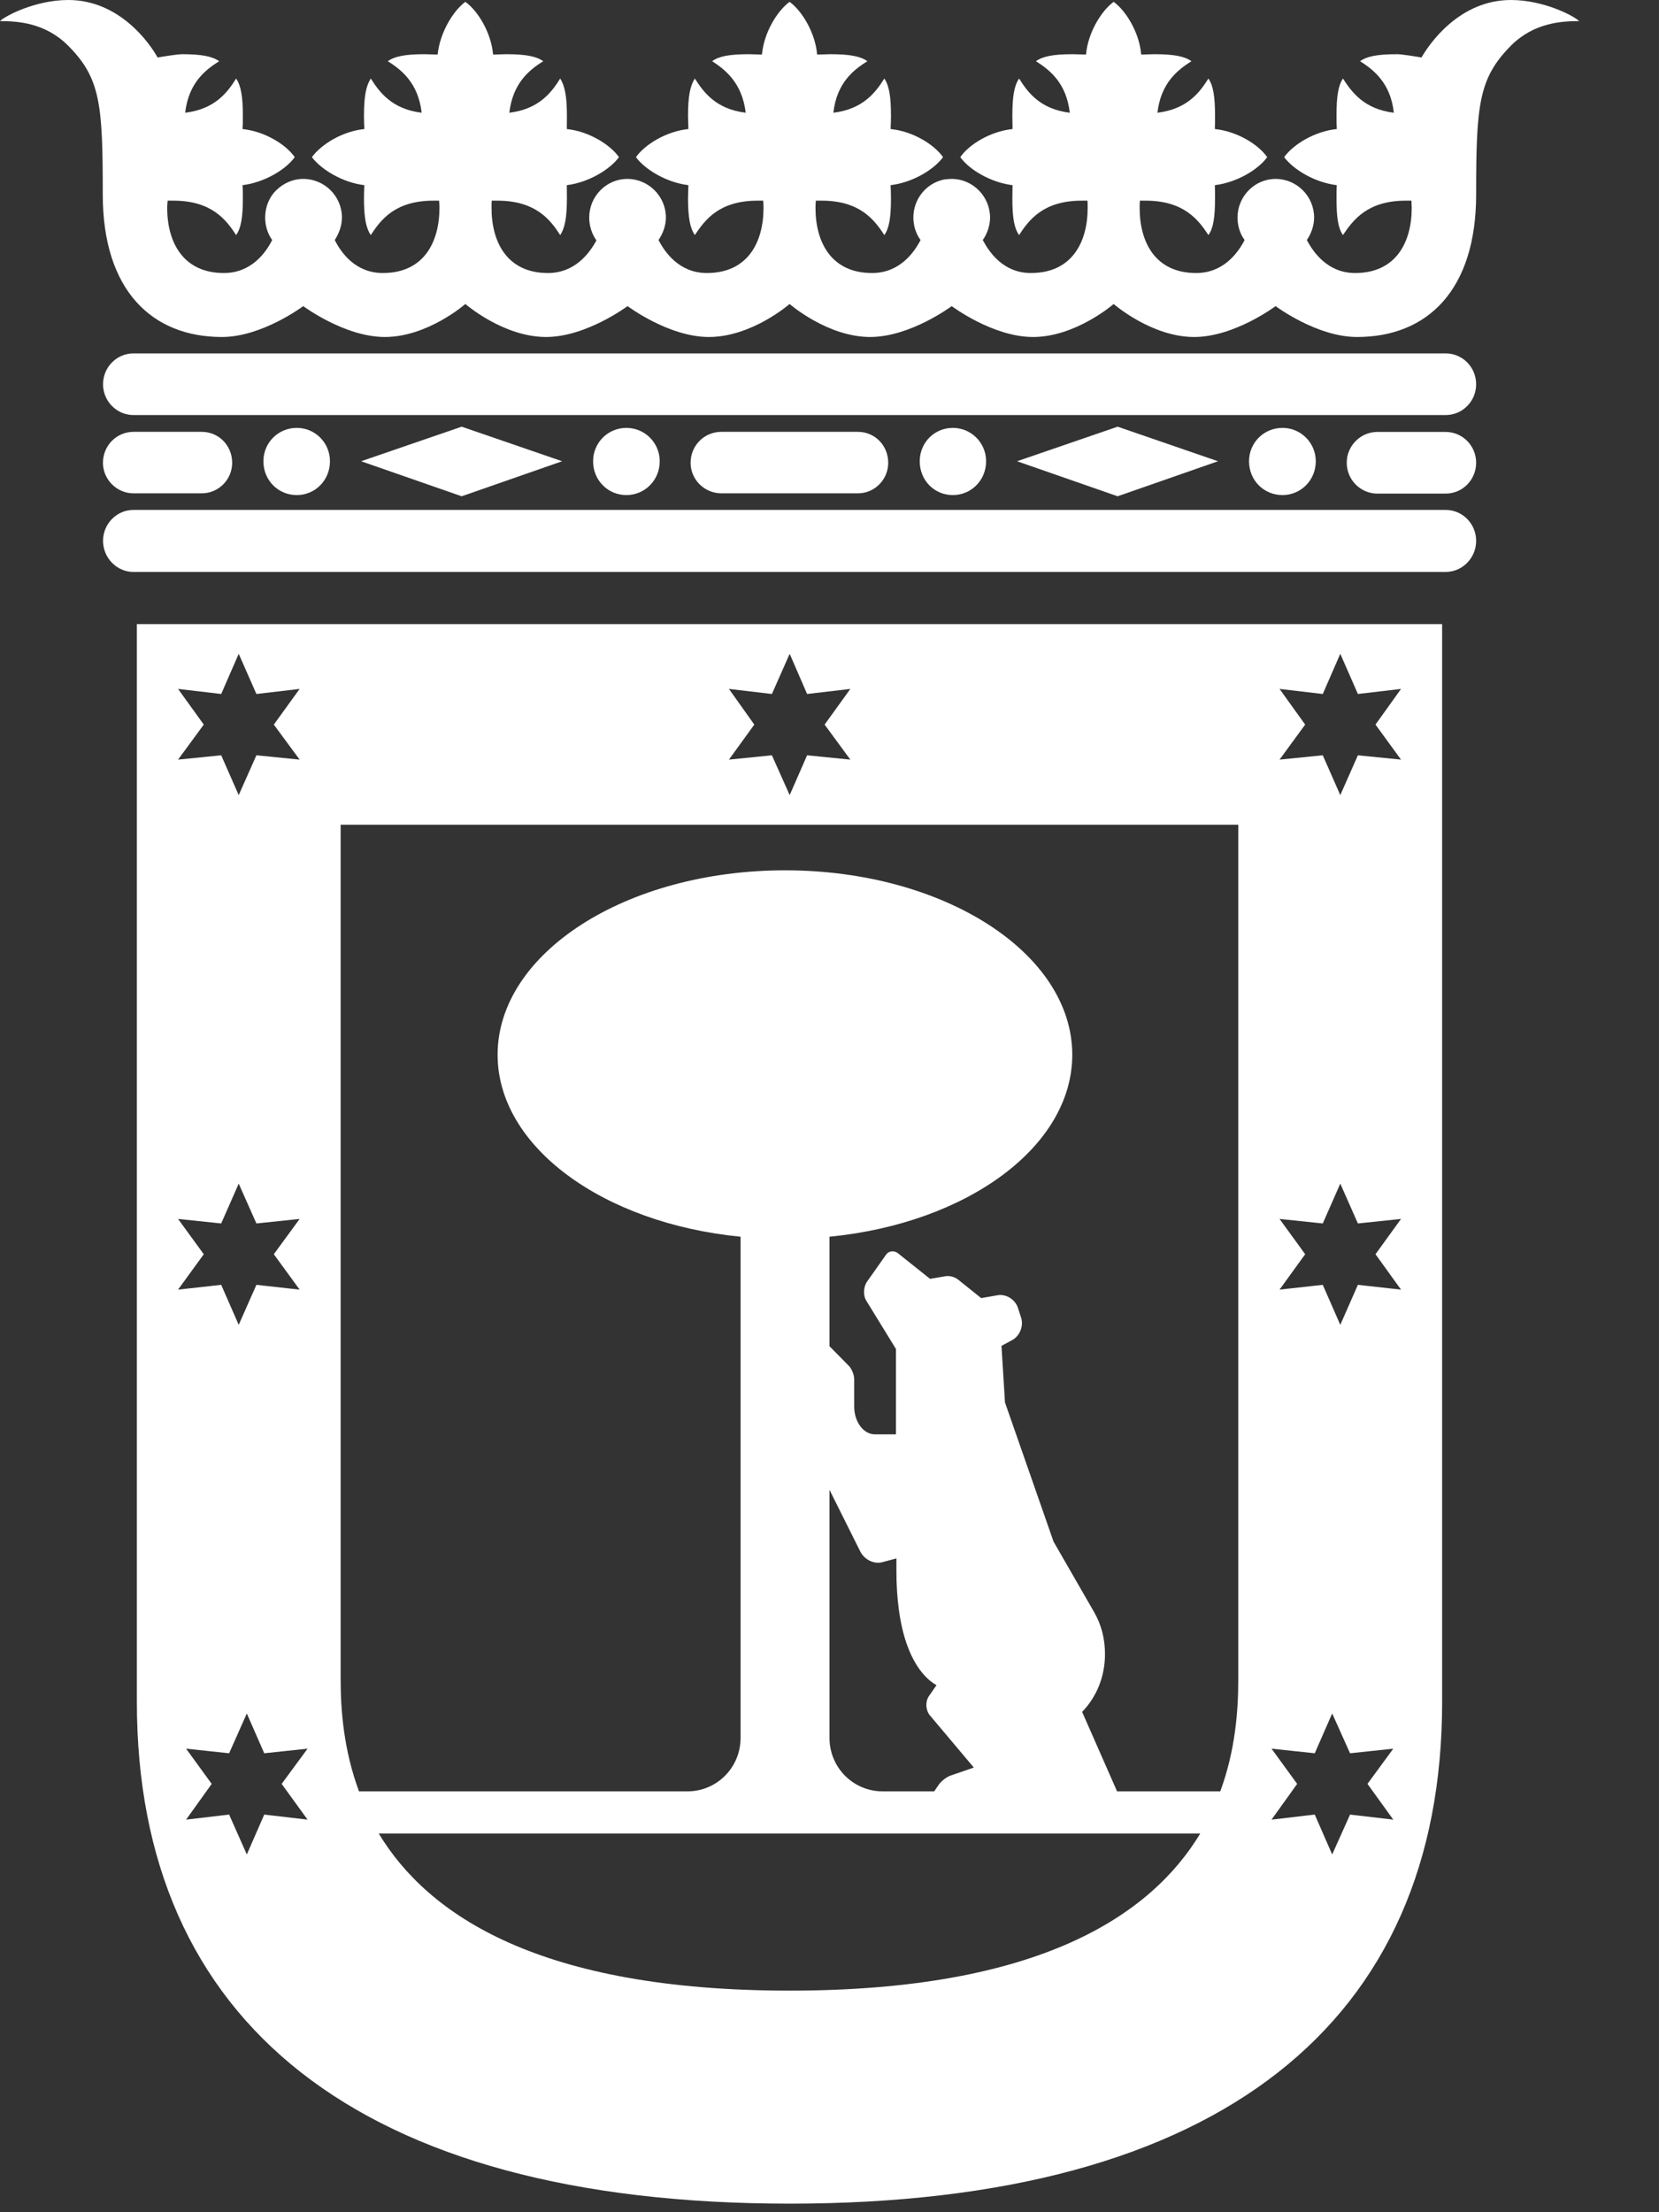 <?xml version="1.0" encoding="UTF-8"?>
<svg width="18px" height="24px" viewBox="0 0 18 24" version="1.1" xmlns="http://www.w3.org/2000/svg" xmlns:xlink="http://www.w3.org/1999/xlink">
    <rect x="0" y="0" width="18" height="24" fill="#333333" stroke="none"/>
    <!-- Generator: Sketch 50.2 (55047) - http://www.bohemiancoding.com/sketch -->
    <title>logos/madrid-redux</title>
    <desc>Created with Sketch.</desc>
    <defs></defs>
    <g id="Mobile" stroke="none" stroke-width="1" fill="none" fill-rule="evenodd">
        <g id="Tiempo-real" transform="translate(-281, -82)" fill="#FFFFFF">
            <g id="logos/madrid-redux" transform="translate(281, 82)">
                <path d="M15.685,3.834 L1.448,3.834 C1.267,3.834 1.118,3.983 1.118,4.169 C1.118,4.353 1.267,4.503 1.448,4.503 L15.685,4.503 C15.868,4.503 16.016,4.353 16.016,4.169 C16.016,3.983 15.868,3.834 15.685,3.834" id="Fill-13"></path>
                <path d="M15.685,5.532 L1.448,5.532 C1.267,5.532 1.118,5.682 1.118,5.868 C1.118,6.052 1.267,6.205 1.448,6.205 L15.685,6.205 C15.868,6.205 16.016,6.052 16.016,5.868 C16.016,5.682 15.868,5.532 15.685,5.532" id="Fill-14"></path>
                <path d="M1.448,5.352 L2.189,5.352 C2.372,5.352 2.519,5.202 2.519,5.021 C2.519,4.832 2.372,4.685 2.189,4.685 L1.448,4.685 C1.267,4.685 1.117,4.832 1.117,5.021 C1.117,5.202 1.267,5.352 1.448,5.352" id="Fill-15"></path>
                <path d="M15.685,4.686 L14.944,4.686 C14.762,4.686 14.612,4.836 14.612,5.02 C14.612,5.206 14.762,5.355 14.944,5.355 L15.685,5.355 C15.868,5.355 16.016,5.206 16.016,5.02 C16.016,4.836 15.868,4.686 15.685,4.686" id="Fill-16"></path>
                <path d="M9.309,5.352 C9.491,5.352 9.637,5.202 9.637,5.021 C9.637,4.832 9.491,4.685 9.309,4.685 L7.827,4.685 C7.642,4.685 7.493,4.832 7.493,5.021 C7.493,5.202 7.642,5.352 7.827,5.352 L9.309,5.352 Z" id="Fill-17"></path>
                <polygon id="Fill-18" points="3.918 5.004 5.009 5.384 6.099 5.004 5.009 4.629"></polygon>
                <polygon id="Fill-19" points="11.035 5.004 12.126 5.384 13.215 5.004 12.126 4.629"></polygon>
                <path d="M14.276,5.004 C14.276,4.803 14.113,4.642 13.915,4.642 C13.712,4.642 13.552,4.803 13.552,5.004 C13.552,5.211 13.712,5.371 13.915,5.371 C14.113,5.371 14.276,5.211 14.276,5.004" id="Fill-20"></path>
                <path d="M10.699,5.004 C10.699,4.803 10.537,4.642 10.338,4.642 C10.137,4.642 9.979,4.803 9.979,5.004 C9.979,5.211 10.137,5.371 10.338,5.371 C10.537,5.371 10.699,5.211 10.699,5.004" id="Fill-21"></path>
                <path d="M7.158,5.004 C7.158,4.803 6.995,4.642 6.796,4.642 C6.596,4.642 6.435,4.803 6.435,5.004 C6.435,5.211 6.596,5.371 6.796,5.371 C6.995,5.371 7.158,5.211 7.158,5.004" id="Fill-22"></path>
                <path d="M3.58,5.004 C3.58,4.803 3.419,4.642 3.22,4.642 C3.018,4.642 2.858,4.803 2.858,5.004 C2.858,5.211 3.018,5.371 3.22,5.371 C3.419,5.371 3.58,5.211 3.58,5.004" id="Fill-23"></path>
                <path d="M16.394,0 C15.833,0 15.507,0.477 15.423,0.624 C15.382,0.616 15.21,0.588 15.159,0.588 C14.944,0.588 14.831,0.611 14.757,0.664 C14.9,0.756 15.087,0.896 15.123,1.223 C14.801,1.184 14.667,1.001 14.571,0.852 C14.519,0.93 14.501,1.045 14.501,1.257 C14.501,1.3 14.501,1.355 14.504,1.4 C14.266,1.424 14.033,1.565 13.933,1.705 C14.033,1.84 14.266,1.98 14.504,2.009 C14.501,2.051 14.501,2.107 14.501,2.15 C14.501,2.363 14.519,2.477 14.571,2.55 C14.68,2.389 14.835,2.177 15.252,2.177 L15.314,2.177 C15.314,2.205 15.317,2.228 15.317,2.255 C15.317,2.627 15.147,2.962 14.703,2.962 C14.407,2.962 14.251,2.74 14.179,2.604 C14.226,2.536 14.258,2.448 14.258,2.36 C14.258,2.13 14.071,1.941 13.84,1.941 C13.613,1.941 13.427,2.13 13.427,2.36 C13.427,2.448 13.453,2.536 13.504,2.604 C13.434,2.74 13.276,2.962 12.978,2.962 C12.534,2.962 12.365,2.627 12.365,2.255 C12.365,2.228 12.365,2.205 12.368,2.177 L12.431,2.177 C12.848,2.177 13.005,2.389 13.111,2.55 C13.164,2.477 13.183,2.363 13.183,2.15 C13.183,2.107 13.183,2.051 13.181,2.009 C13.419,1.98 13.652,1.84 13.749,1.705 C13.652,1.565 13.419,1.424 13.181,1.4 C13.183,1.355 13.183,1.3 13.183,1.257 C13.183,1.045 13.164,0.93 13.111,0.852 C13.018,1.001 12.882,1.184 12.558,1.223 C12.596,0.896 12.782,0.756 12.927,0.664 C12.852,0.611 12.738,0.588 12.525,0.588 C12.481,0.588 12.428,0.592 12.382,0.592 C12.362,0.354 12.218,0.118 12.083,0.02 C11.949,0.118 11.804,0.354 11.783,0.592 C11.739,0.592 11.686,0.588 11.638,0.588 C11.428,0.588 11.314,0.611 11.24,0.664 C11.384,0.756 11.57,0.896 11.607,1.223 C11.284,1.184 11.151,1.001 11.057,0.852 C11.004,0.93 10.984,1.045 10.984,1.257 C10.984,1.3 10.985,1.355 10.986,1.4 C10.749,1.424 10.515,1.565 10.419,1.705 C10.515,1.84 10.749,1.98 10.986,2.009 C10.985,2.051 10.984,2.107 10.984,2.15 C10.984,2.363 11.004,2.477 11.057,2.55 C11.162,2.389 11.318,2.177 11.736,2.177 L11.799,2.177 C11.801,2.205 11.801,2.228 11.801,2.255 C11.801,2.627 11.631,2.962 11.185,2.962 C10.888,2.962 10.735,2.74 10.663,2.604 C10.711,2.536 10.742,2.448 10.742,2.36 C10.742,2.13 10.553,1.941 10.326,1.941 C10.294,1.941 10.269,1.945 10.24,1.948 C10.05,1.989 9.91,2.157 9.91,2.36 C9.91,2.448 9.937,2.536 9.988,2.604 C9.918,2.74 9.76,2.962 9.462,2.962 C9.018,2.962 8.848,2.627 8.848,2.255 C8.848,2.228 8.849,2.205 8.852,2.177 L8.915,2.177 C9.334,2.177 9.489,2.389 9.595,2.55 C9.647,2.477 9.667,2.363 9.667,2.15 C9.667,2.107 9.665,2.051 9.663,2.009 C9.903,1.98 10.133,1.84 10.232,1.705 C10.133,1.565 9.903,1.424 9.663,1.4 C9.665,1.355 9.667,1.3 9.667,1.257 C9.667,1.045 9.647,0.93 9.595,0.852 C9.501,1.001 9.365,1.184 9.042,1.223 C9.079,0.896 9.264,0.756 9.411,0.664 C9.337,0.611 9.222,0.588 9.009,0.588 C8.965,0.588 8.912,0.592 8.866,0.592 C8.845,0.354 8.702,0.118 8.567,0.02 C8.433,0.118 8.288,0.354 8.267,0.592 C8.22,0.592 8.17,0.588 8.124,0.588 C7.912,0.588 7.798,0.611 7.727,0.664 C7.868,0.756 8.051,0.896 8.091,1.223 C7.768,1.184 7.634,1.001 7.539,0.852 C7.488,0.93 7.465,1.045 7.465,1.257 C7.465,1.3 7.469,1.355 7.469,1.4 C7.232,1.424 6.999,1.565 6.9,1.705 C6.999,1.84 7.232,1.98 7.469,2.009 C7.469,2.051 7.465,2.107 7.465,2.15 C7.465,2.363 7.488,2.477 7.539,2.55 C7.647,2.389 7.799,2.177 8.22,2.177 L8.281,2.177 C8.283,2.205 8.284,2.228 8.284,2.255 C8.284,2.627 8.114,2.962 7.669,2.962 C7.372,2.962 7.215,2.74 7.145,2.604 C7.193,2.532 7.225,2.448 7.225,2.36 C7.225,2.13 7.036,1.941 6.807,1.941 C6.578,1.941 6.393,2.13 6.393,2.36 C6.393,2.452 6.421,2.536 6.471,2.608 C6.4,2.74 6.242,2.962 5.945,2.962 C5.502,2.962 5.333,2.627 5.333,2.255 C5.333,2.228 5.333,2.205 5.335,2.177 L5.397,2.177 C5.816,2.177 5.974,2.389 6.078,2.55 C6.128,2.477 6.151,2.363 6.151,2.15 C6.151,2.107 6.15,2.051 6.15,2.009 C6.384,1.98 6.617,1.84 6.716,1.705 C6.617,1.565 6.384,1.424 6.15,1.4 C6.15,1.355 6.151,1.3 6.151,1.257 C6.151,1.045 6.128,0.93 6.078,0.852 C5.985,1.001 5.849,1.184 5.526,1.223 C5.565,0.896 5.748,0.756 5.894,0.664 C5.819,0.611 5.705,0.588 5.493,0.588 C5.449,0.588 5.396,0.592 5.35,0.592 C5.329,0.354 5.186,0.118 5.049,0.02 C4.916,0.118 4.773,0.354 4.748,0.592 C4.704,0.592 4.653,0.588 4.607,0.588 C4.397,0.588 4.281,0.611 4.208,0.664 C4.352,0.756 4.537,0.896 4.575,1.223 C4.252,1.184 4.118,1.001 4.023,0.852 C3.972,0.93 3.949,1.045 3.949,1.257 C3.949,1.3 3.951,1.355 3.953,1.4 C3.716,1.424 3.486,1.565 3.384,1.705 C3.486,1.84 3.716,1.98 3.953,2.009 C3.951,2.051 3.949,2.107 3.949,2.15 C3.949,2.363 3.972,2.477 4.023,2.55 C4.129,2.389 4.282,2.177 4.703,2.177 L4.764,2.177 C4.767,2.205 4.768,2.228 4.768,2.255 C4.768,2.627 4.598,2.962 4.154,2.962 C3.856,2.962 3.7,2.74 3.632,2.604 C3.677,2.536 3.71,2.448 3.71,2.36 C3.71,2.13 3.522,1.941 3.29,1.941 C3.177,1.941 3.074,1.989 2.997,2.064 C2.922,2.137 2.877,2.244 2.877,2.36 C2.877,2.448 2.904,2.536 2.953,2.604 C2.885,2.74 2.727,2.962 2.429,2.962 C1.986,2.962 1.814,2.627 1.814,2.255 C1.814,2.228 1.817,2.205 1.819,2.177 L1.882,2.177 C2.301,2.177 2.456,2.389 2.562,2.55 C2.614,2.477 2.635,2.363 2.635,2.15 C2.635,2.107 2.635,2.051 2.631,2.009 C2.868,1.98 3.101,1.84 3.198,1.705 C3.101,1.565 2.868,1.424 2.631,1.4 C2.635,1.355 2.635,1.3 2.635,1.257 C2.635,1.045 2.614,0.93 2.562,0.852 C2.469,1.001 2.333,1.184 2.009,1.223 C2.047,0.896 2.232,0.756 2.378,0.664 C2.303,0.611 2.186,0.588 1.977,0.588 C1.923,0.588 1.753,0.616 1.71,0.624 C1.629,0.477 1.301,0 0.741,0 C0.38,0 0.049,0.177 0,0.229 C0.187,0.229 0.488,0.245 0.738,0.494 C1.091,0.848 1.115,1.132 1.115,2.11 C1.115,3.148 1.647,3.656 2.408,3.656 C2.844,3.656 3.29,3.321 3.29,3.321 C3.29,3.321 3.739,3.656 4.176,3.656 C4.641,3.656 5.049,3.298 5.049,3.298 C5.049,3.298 5.46,3.656 5.925,3.656 C6.36,3.656 6.809,3.321 6.809,3.321 C6.809,3.321 7.255,3.656 7.691,3.656 C8.158,3.656 8.567,3.298 8.567,3.298 C8.567,3.298 8.978,3.656 9.441,3.656 C9.878,3.656 10.326,3.321 10.326,3.321 C10.326,3.321 10.771,3.656 11.208,3.656 C11.673,3.656 12.083,3.298 12.083,3.298 C12.083,3.298 12.493,3.656 12.957,3.656 C13.394,3.656 13.84,3.321 13.84,3.321 C13.84,3.321 14.286,3.656 14.724,3.656 C15.487,3.656 16.016,3.148 16.016,2.11 C16.016,1.132 16.044,0.848 16.395,0.494 C16.644,0.245 16.947,0.229 17.133,0.229 C17.085,0.177 16.754,0 16.394,0" id="Fill-24"></path>
                <path d="M1.485,6.771 L1.485,18.464 C1.485,21.928 3.877,23.907 8.568,23.907 C13.255,23.907 15.647,21.928 15.647,18.464 L15.647,6.771 L1.485,6.771 Z M7.909,7.474 L8.375,7.529 L8.568,7.093 L8.757,7.529 L9.226,7.474 L8.947,7.861 L9.226,8.241 L8.757,8.194 L8.568,8.626 L8.375,8.194 L7.909,8.241 L8.184,7.861 L7.909,7.474 Z M1.932,7.474 L2.4,7.529 L2.59,7.093 L2.782,7.529 L3.251,7.474 L2.971,7.861 L3.251,8.241 L2.782,8.194 L2.59,8.626 L2.4,8.194 L1.932,8.241 L2.211,7.861 L1.932,7.474 Z M1.932,13.224 L2.4,13.273 L2.59,12.841 L2.782,13.273 L3.251,13.224 L2.971,13.607 L3.251,13.991 L2.782,13.939 L2.59,14.373 L2.4,13.939 L1.932,13.991 L2.211,13.607 L1.932,13.224 Z M3.337,19.741 L2.867,19.686 L2.678,20.119 L2.486,19.686 L2.019,19.741 L2.297,19.353 L2.019,18.971 L2.486,19.021 L2.678,18.589 L2.867,19.021 L3.337,18.971 L3.056,19.353 L3.337,19.741 Z M8.568,21.596 C5.858,21.596 4.646,20.78 4.109,19.891 L13.023,19.891 C12.486,20.78 11.276,21.596 8.568,21.596 Z M10.087,18.607 L10.566,19.176 L10.319,19.261 C10.274,19.275 10.217,19.319 10.188,19.358 L10.136,19.434 L9.576,19.434 C9.258,19.434 9,19.176 9,18.855 L9,16.163 L9.336,16.836 C9.381,16.921 9.484,16.972 9.572,16.948 L9.726,16.907 L9.726,17.041 C9.726,17.205 9.736,17.342 9.753,17.466 C9.83,18.035 10.056,18.224 10.161,18.282 L10.078,18.402 C10.039,18.46 10.042,18.549 10.087,18.607 Z M13.435,18.22 C13.435,18.555 13.405,18.985 13.24,19.434 L12.12,19.434 L11.741,18.572 C11.897,18.411 11.989,18.19 11.989,17.946 C11.989,17.777 11.949,17.623 11.869,17.486 L11.431,16.725 L10.904,15.215 L10.866,14.601 L10.981,14.539 C11.067,14.493 11.109,14.381 11.078,14.292 L11.043,14.184 C11.011,14.095 10.912,14.033 10.817,14.053 L10.646,14.083 L10.395,13.882 C10.357,13.851 10.293,13.835 10.245,13.848 L10.091,13.874 L9.736,13.591 C9.697,13.566 9.645,13.571 9.617,13.607 L9.409,13.902 C9.367,13.96 9.363,14.056 9.401,14.114 L9.721,14.635 L9.721,15.561 L9.493,15.561 C9.367,15.561 9.268,15.424 9.268,15.259 L9.268,14.961 C9.268,14.916 9.24,14.845 9.206,14.814 L9,14.605 L9,13.417 C10.492,13.271 11.634,12.44 11.634,11.443 C11.634,10.339 10.239,9.442 8.519,9.442 C6.794,9.442 5.399,10.339 5.399,11.443 C5.399,12.44 6.542,13.271 8.035,13.417 L8.035,18.855 C8.035,19.176 7.777,19.434 7.46,19.434 L3.895,19.434 C3.729,18.985 3.696,18.555 3.696,18.22 L3.696,8.947 L13.435,8.947 L13.435,18.22 Z M15.117,19.741 L14.648,19.686 L14.454,20.119 L14.265,19.686 L13.796,19.741 L14.074,19.353 L13.796,18.971 L14.265,19.021 L14.454,18.589 L14.648,19.021 L15.117,18.971 L14.837,19.353 L15.117,19.741 Z M15.201,13.991 L14.733,13.939 L14.542,14.373 L14.352,13.939 L13.883,13.991 L14.161,13.607 L13.883,13.224 L14.352,13.273 L14.542,12.841 L14.733,13.273 L15.201,13.224 L14.924,13.607 L15.201,13.991 Z M15.201,8.241 L14.733,8.194 L14.542,8.626 L14.352,8.194 L13.883,8.241 L14.161,7.861 L13.883,7.474 L14.352,7.529 L14.542,7.093 L14.733,7.529 L15.201,7.474 L14.924,7.861 L15.201,8.241 Z" id="Fill-25"></path>
            </g>
        </g>
    </g>
</svg>